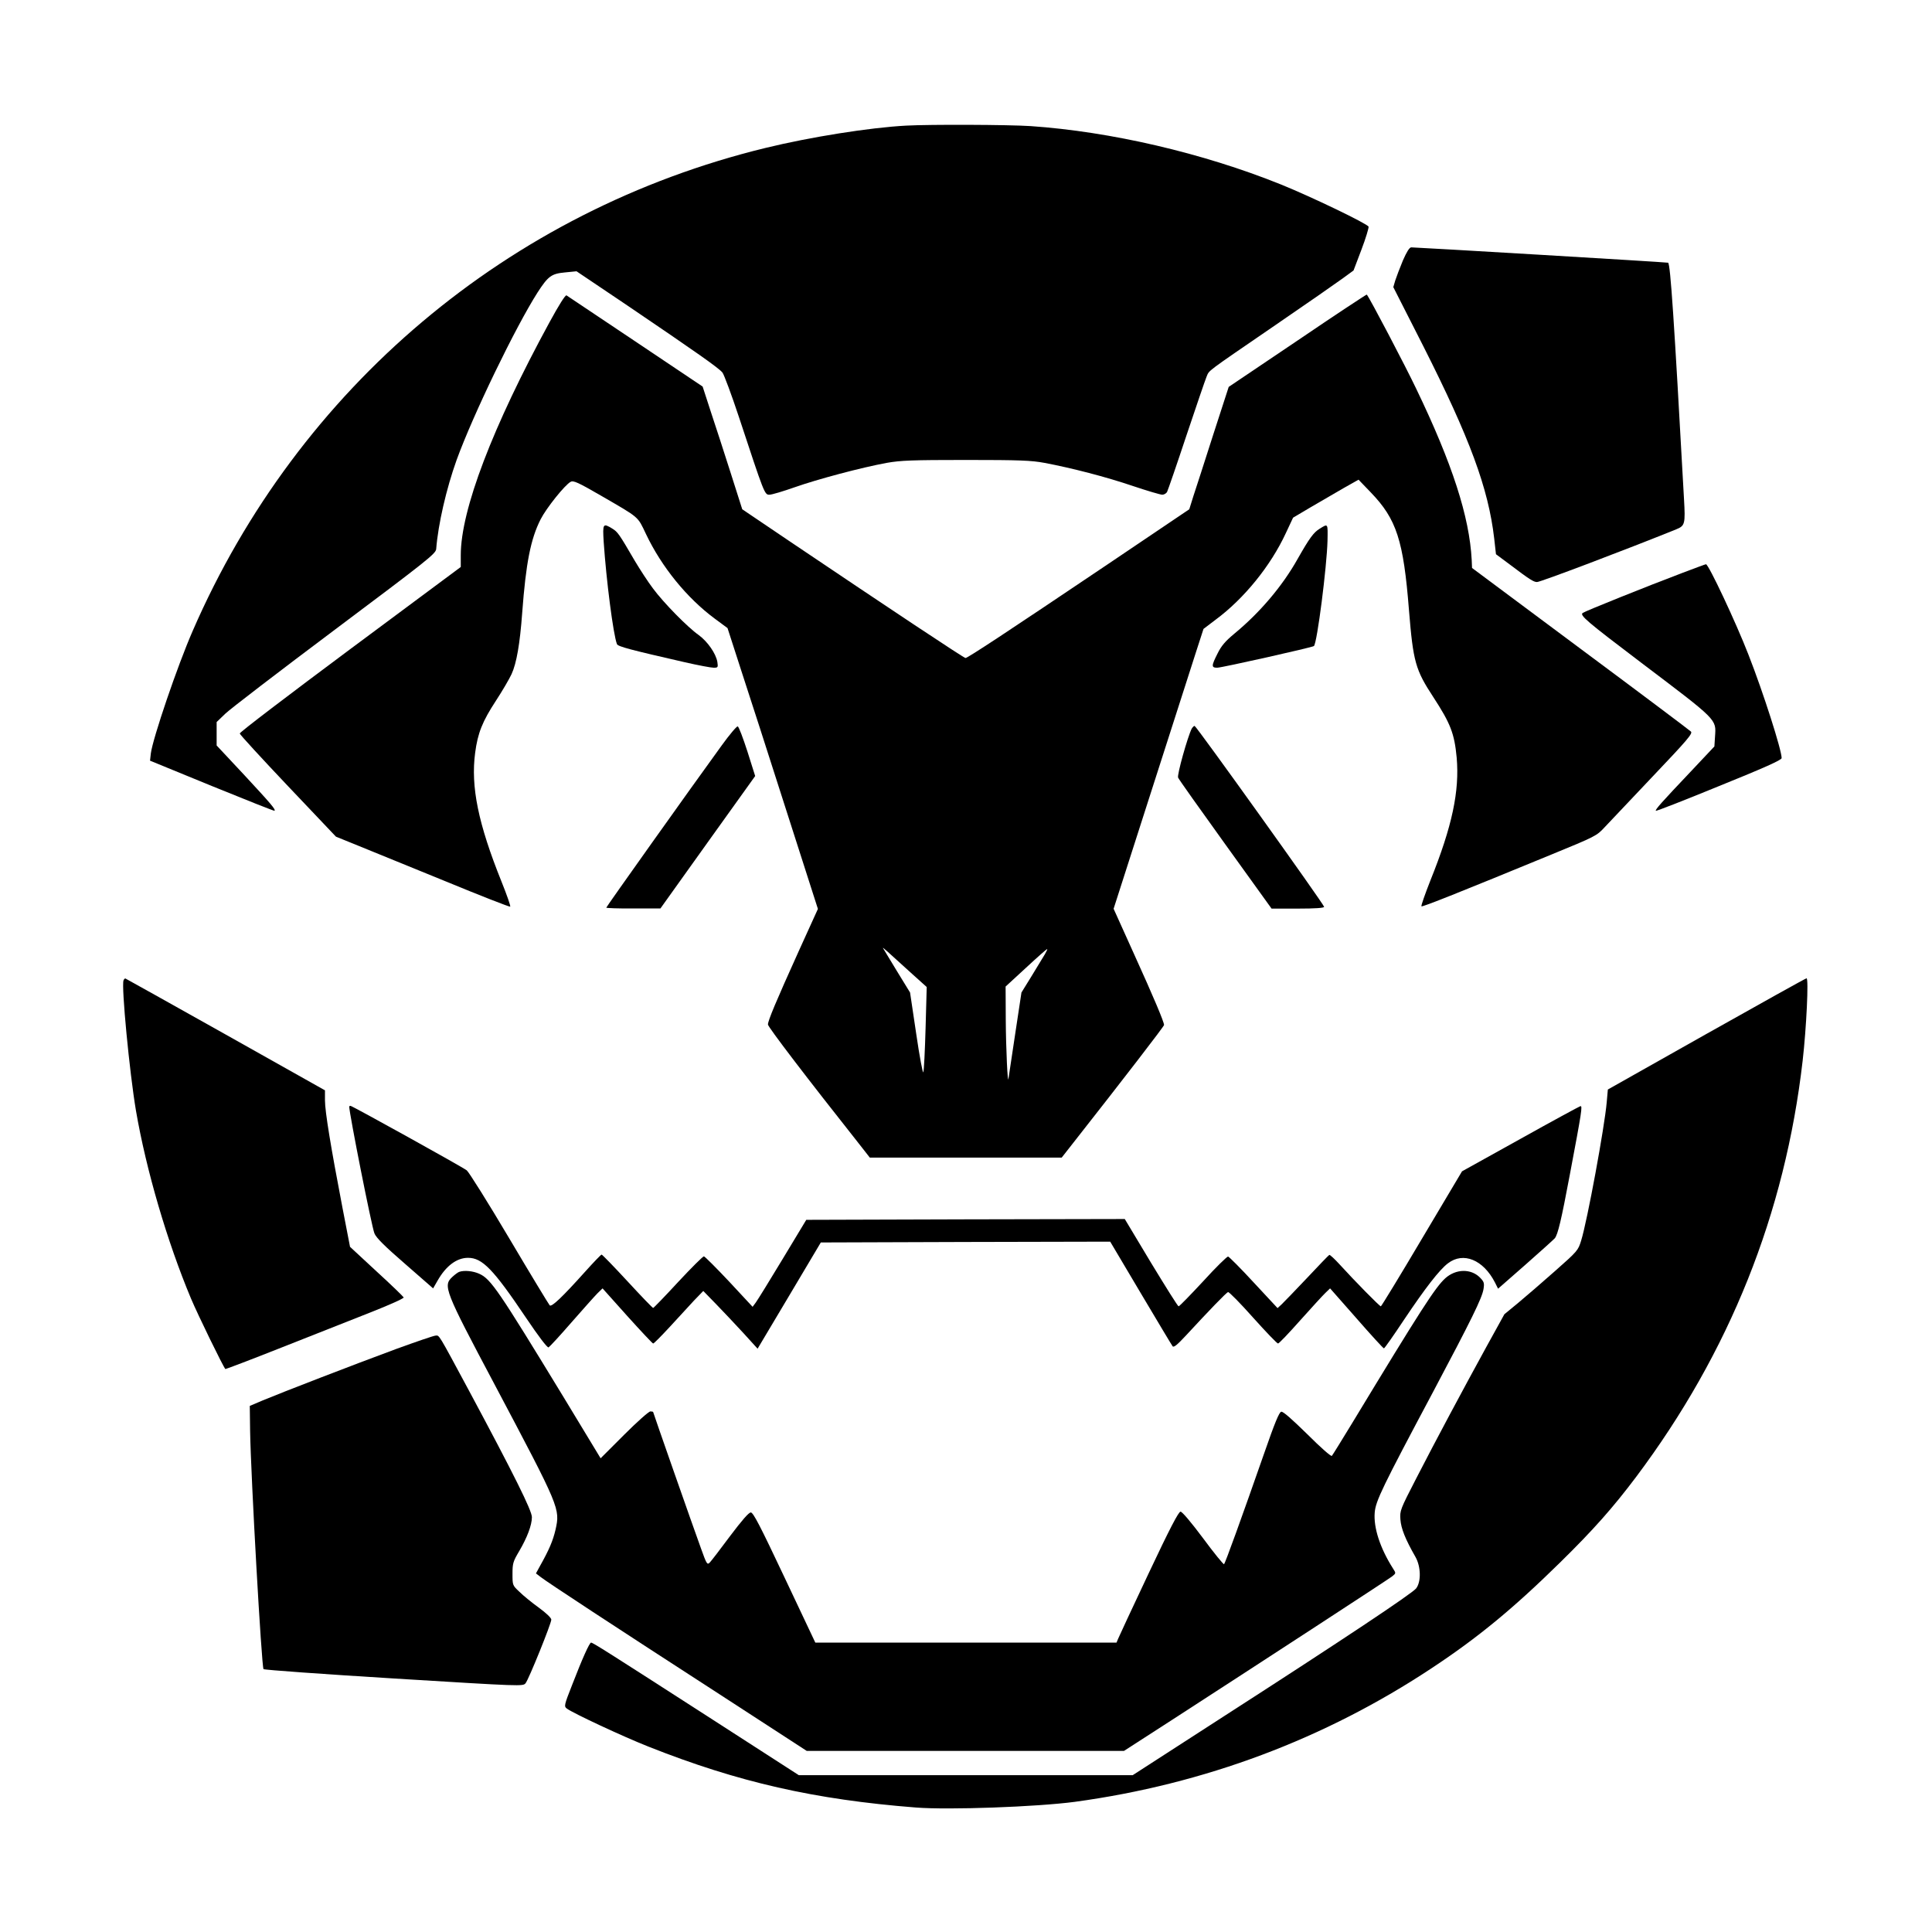 <?xml version="1.0" encoding="UTF-8" standalone="yes"?>
<svg version="1.0" xmlns="http://www.w3.org/2000/svg" width="896pt" height="896pt" viewBox="0 0 1195 1195" preserveAspectRatio="xMidYMid meet">
  <g transform="translate(0,1195) scale(0.1,-0.1)" fill="#000000" stroke="none">
    <path d="M5605 11173 c-225 -12 -591 -70 -870 -138 -1589 -387 -2890 -1484
-3543 -2987 -95 -217 -247 -665 -259 -758 l-5 -45 383 -157 c211 -86 385 -155
387 -153 8 8 -20 41 -185 219 l-173 185 0 72 0 73 54 52 c29 28 334 262 677
519 575 431 624 470 627 499 12 154 63 374 126 550 102 281 364 822 501 1037
66 102 86 116 170 124 l71 7 315 -212 c429 -291 565 -386 588 -415 10 -14 56
-137 101 -273 158 -479 159 -482 189 -482 15 0 85 21 156 46 142 50 412 122
570 151 86 15 154 18 490 18 333 0 404 -3 485 -18 170 -32 382 -87 547 -143
89 -30 171 -54 182 -54 11 0 25 8 30 18 5 10 59 166 119 347 61 182 117 346
125 365 18 42 -12 19 424 318 193 132 381 263 418 290 l67 49 49 129 c27 71
46 135 44 142 -7 18 -354 185 -542 261 -484 195 -1054 327 -1548 361 -136 9
-622 11 -770 3z"/>
    <path d="M8677 10338 c-19 -46 -40 -101 -47 -123 l-12 -41 185 -364 c289 -572
403 -881 439 -1190 l11 -98 86 -64 c123 -93 147 -108 168 -108 22 0 552 201
861 326 54 22 57 33 48 188 -62 1123 -84 1448 -98 1461 -3 3 -1556 95 -1589
95 -11 0 -28 -27 -52 -82z"/>
    <path d="M3399 9957 c-353 -648 -549 -1161 -549 -1441 l0 -73 -685 -509 c-376
-280 -684 -514 -682 -521 1 -7 135 -153 298 -325 l297 -313 138 -56 c77 -31
318 -130 537 -219 218 -90 400 -161 403 -158 3 4 -21 73 -54 155 -144 358
-191 587 -163 797 16 122 45 194 128 321 40 61 83 135 97 165 31 67 52 188 66
380 23 307 52 456 114 578 35 69 150 213 186 232 17 9 46 -4 186 -85 243 -141
226 -126 280 -239 96 -202 252 -394 423 -521 l81 -60 84 -260 c47 -143 173
-534 280 -869 l195 -608 -119 -262 c-141 -312 -190 -429 -190 -453 0 -15 246
-337 558 -731 l72 -92 594 0 593 0 69 88 c316 402 564 724 564 732 0 19 -64
171 -187 442 l-125 277 232 723 c128 398 253 787 278 866 l46 142 75 57 c176
130 341 334 434 535 l45 96 108 64 c60 35 151 88 203 118 l94 53 76 -79 c159
-165 202 -296 236 -729 26 -319 40 -368 150 -536 107 -164 131 -226 145 -375
18 -207 -27 -423 -163 -761 -33 -84 -58 -155 -55 -159 6 -5 237 87 803 320
273 112 281 116 329 168 27 29 162 171 299 316 214 225 248 265 236 277 -8 8
-315 239 -684 513 l-670 499 -2 49 c-14 268 -120 596 -343 1059 -66 139 -289
564 -306 583 -1 2 -194 -125 -428 -284 l-426 -287 -96 -296 c-52 -163 -107
-333 -122 -378 l-26 -83 -510 -344 c-621 -418 -861 -576 -874 -576 -10 0 -466
303 -1079 716 l-302 204 -71 223 c-39 122 -94 293 -123 379 l-51 157 -416 279
c-228 153 -420 281 -426 285 -7 4 -48 -61 -105 -166z m2244 -4032 l89 -80 -7
-254 c-4 -140 -10 -263 -14 -273 -3 -10 -23 94 -44 238 l-38 255 -81 132 c-44
73 -83 137 -86 142 -6 10 13 -7 181 -160z m820 123 c-11 -18 -48 -79 -82 -135
l-63 -102 -39 -258 c-21 -142 -40 -265 -41 -273 -5 -50 -16 187 -17 361 l-1
207 126 116 c69 64 128 116 131 116 3 0 -4 -15 -14 -32z"/>
    <path d="M3734 8598 c16 -236 59 -573 82 -632 6 -15 82 -35 419 -112 83 -19
163 -34 179 -34 27 0 28 2 23 36 -9 52 -60 125 -114 165 -69 48 -219 201 -284
289 -31 41 -81 118 -112 170 -99 170 -106 179 -139 200 -59 36 -61 32 -54 -82z"/>
    <path d="M8163 8680 c-38 -23 -64 -59 -135 -184 -96 -172 -236 -336 -395 -467
-54 -45 -79 -74 -102 -121 -39 -77 -39 -88 -2 -88 28 0 590 126 598 134 20 19
80 492 84 651 2 110 4 107 -48 75z"/>
    <path d="M10405 8406 c-217 -82 -598 -235 -615 -247 -21 -14 22 -51 360 -307
477 -361 465 -349 458 -457 l-4 -62 -145 -154 c-182 -192 -223 -238 -217 -244
2 -3 179 66 391 153 277 112 387 161 387 173 0 50 -113 404 -205 639 -78 201
-247 560 -263 560 -4 0 -70 -25 -147 -54z"/>
    <path d="M4463 7338 c-194 -267 -713 -997 -713 -1002 0 -3 75 -6 168 -5 l167
0 293 410 293 409 -48 152 c-27 83 -53 153 -60 155 -6 2 -51 -51 -100 -119z"/>
    <path d="M7371 7443 c-25 -50 -92 -287 -84 -303 4 -10 136 -196 293 -414 l285
-396 162 0 c110 0 163 4 163 11 0 14 -791 1119 -801 1119 -5 0 -12 -8 -18 -17z"/>
    <path d="M764 5886 c-14 -37 37 -569 77 -806 63 -367 193 -810 340 -1161 42
-100 200 -424 213 -437 2 -1 158 58 347 133 189 75 437 173 552 218 114 45
206 86 204 92 -2 5 -77 78 -168 161 l-164 152 -47 243 c-72 375 -108 594 -108
663 l0 62 -612 344 c-337 189 -616 345 -621 347 -4 3 -10 -3 -13 -11z"/>
    <path d="M10555 5555 l-610 -344 -7 -79 c-13 -151 -120 -733 -158 -855 -19
-62 -23 -66 -162 -189 -79 -70 -181 -158 -228 -197 l-85 -70 -112 -203 c-148
-270 -308 -569 -433 -812 -100 -194 -102 -200 -98 -255 4 -55 30 -121 93 -231
34 -60 36 -154 4 -195 -27 -33 -450 -315 -1194 -794 l-559 -361 -1032 0 -1033
0 -563 363 c-615 396 -711 457 -722 457 -10 0 -54 -98 -117 -261 -50 -127 -51
-133 -33 -147 39 -29 345 -172 504 -235 557 -221 1029 -328 1655 -377 205 -16
747 4 982 35 801 109 1547 388 2213 830 281 186 499 365 789 650 206 202 328
340 471 530 578 771 921 1628 1030 2575 23 201 38 510 24 509 -5 0 -283 -155
-619 -344z"/>
    <path d="M2160 5106 c0 -42 139 -744 156 -785 11 -27 62 -78 189 -188 l174
-152 27 47 c52 92 119 142 189 142 88 0 156 -70 356 -367 80 -119 134 -190
142 -187 6 3 71 73 142 155 72 82 144 163 161 180 l31 30 153 -171 c84 -93
156 -170 160 -170 5 0 50 46 102 102 51 56 119 130 150 163 l58 60 78 -80 c43
-44 118 -124 168 -178 l90 -99 196 329 195 328 895 3 895 2 188 -317 c104
-175 193 -324 198 -330 7 -9 28 8 81 65 149 161 251 267 262 270 6 2 76 -69
155 -158 79 -88 148 -160 154 -160 6 0 67 64 137 143 70 78 140 155 156 170
l29 28 163 -185 c89 -102 166 -186 170 -186 4 0 60 80 125 178 130 194 218
308 271 348 95 73 219 22 291 -119 l19 -38 170 149 c93 82 174 155 181 163 19
24 40 112 92 389 76 402 80 431 66 428 -7 -2 -175 -93 -372 -203 l-360 -200
-248 -417 c-136 -230 -251 -418 -254 -418 -8 0 -162 157 -254 258 -32 35 -61
62 -65 60 -4 -2 -66 -66 -138 -143 -73 -77 -143 -150 -157 -163 l-25 -23 -147
158 c-80 87 -152 159 -159 161 -6 1 -76 -67 -154 -153 -79 -85 -147 -155 -152
-155 -5 0 -81 122 -171 270 l-162 270 -985 -2 -985 -3 -146 -242 c-80 -133
-155 -254 -166 -269 l-20 -27 -145 156 c-80 85 -150 155 -156 156 -6 1 -78
-71 -160 -159 -81 -88 -151 -160 -154 -160 -4 0 -75 74 -159 165 -84 91 -156
165 -160 165 -4 0 -50 -48 -103 -107 -140 -156 -206 -219 -218 -207 -5 5 -118
191 -250 414 -132 223 -251 412 -263 421 -32 24 -709 399 -719 399 -4 0 -8 -2
-8 -4z"/>
    <path d="M2840 4083 c-8 -3 -27 -17 -42 -31 -59 -55 -49 -81 261 -665 406
-767 406 -768 377 -899 -16 -68 -39 -123 -97 -226 l-24 -44 30 -23 c41 -32
449 -300 1103 -723 l542 -352 981 0 981 0 296 191 c521 337 1336 868 1362 888
25 20 25 20 7 48 -81 127 -122 254 -114 348 6 71 47 156 358 740 242 456 306
586 315 642 6 38 3 45 -23 72 -56 55 -148 53 -213 -5 -62 -56 -151 -194 -575
-894 -65 -107 -122 -199 -127 -205 -5 -5 -66 48 -152 134 -94 92 -150 142
-161 139 -13 -2 -41 -71 -106 -258 -139 -398 -241 -680 -248 -685 -4 -2 -63
70 -130 161 -74 99 -129 164 -139 164 -12 0 -66 -103 -197 -381 -99 -210 -184
-392 -189 -405 l-10 -24 -931 0 -932 0 -190 402 c-151 320 -194 403 -209 403
-13 0 -55 -49 -129 -147 -60 -81 -117 -155 -126 -164 -15 -14 -19 -7 -53 88
-50 137 -296 840 -296 844 0 2 -8 4 -17 4 -10 0 -83 -65 -163 -145 l-145 -145
-232 383 c-399 655 -447 726 -518 758 -39 18 -94 23 -125 12z"/>
    <path d="M2450 3606 c-263 -97 -710 -270 -825 -318 l-80 -34 2 -155 c5 -289
71 -1459 83 -1473 5 -5 368 -31 807 -58 798 -49 798 -49 814 -29 20 25 159
369 159 393 0 11 -32 41 -77 74 -43 31 -97 75 -120 98 -43 40 -43 41 -43 111
0 64 3 76 41 140 50 85 79 162 79 211 0 40 -110 262 -390 784 -192 357 -182
340 -205 339 -11 0 -121 -38 -245 -83z"/>
  </g>
</svg>